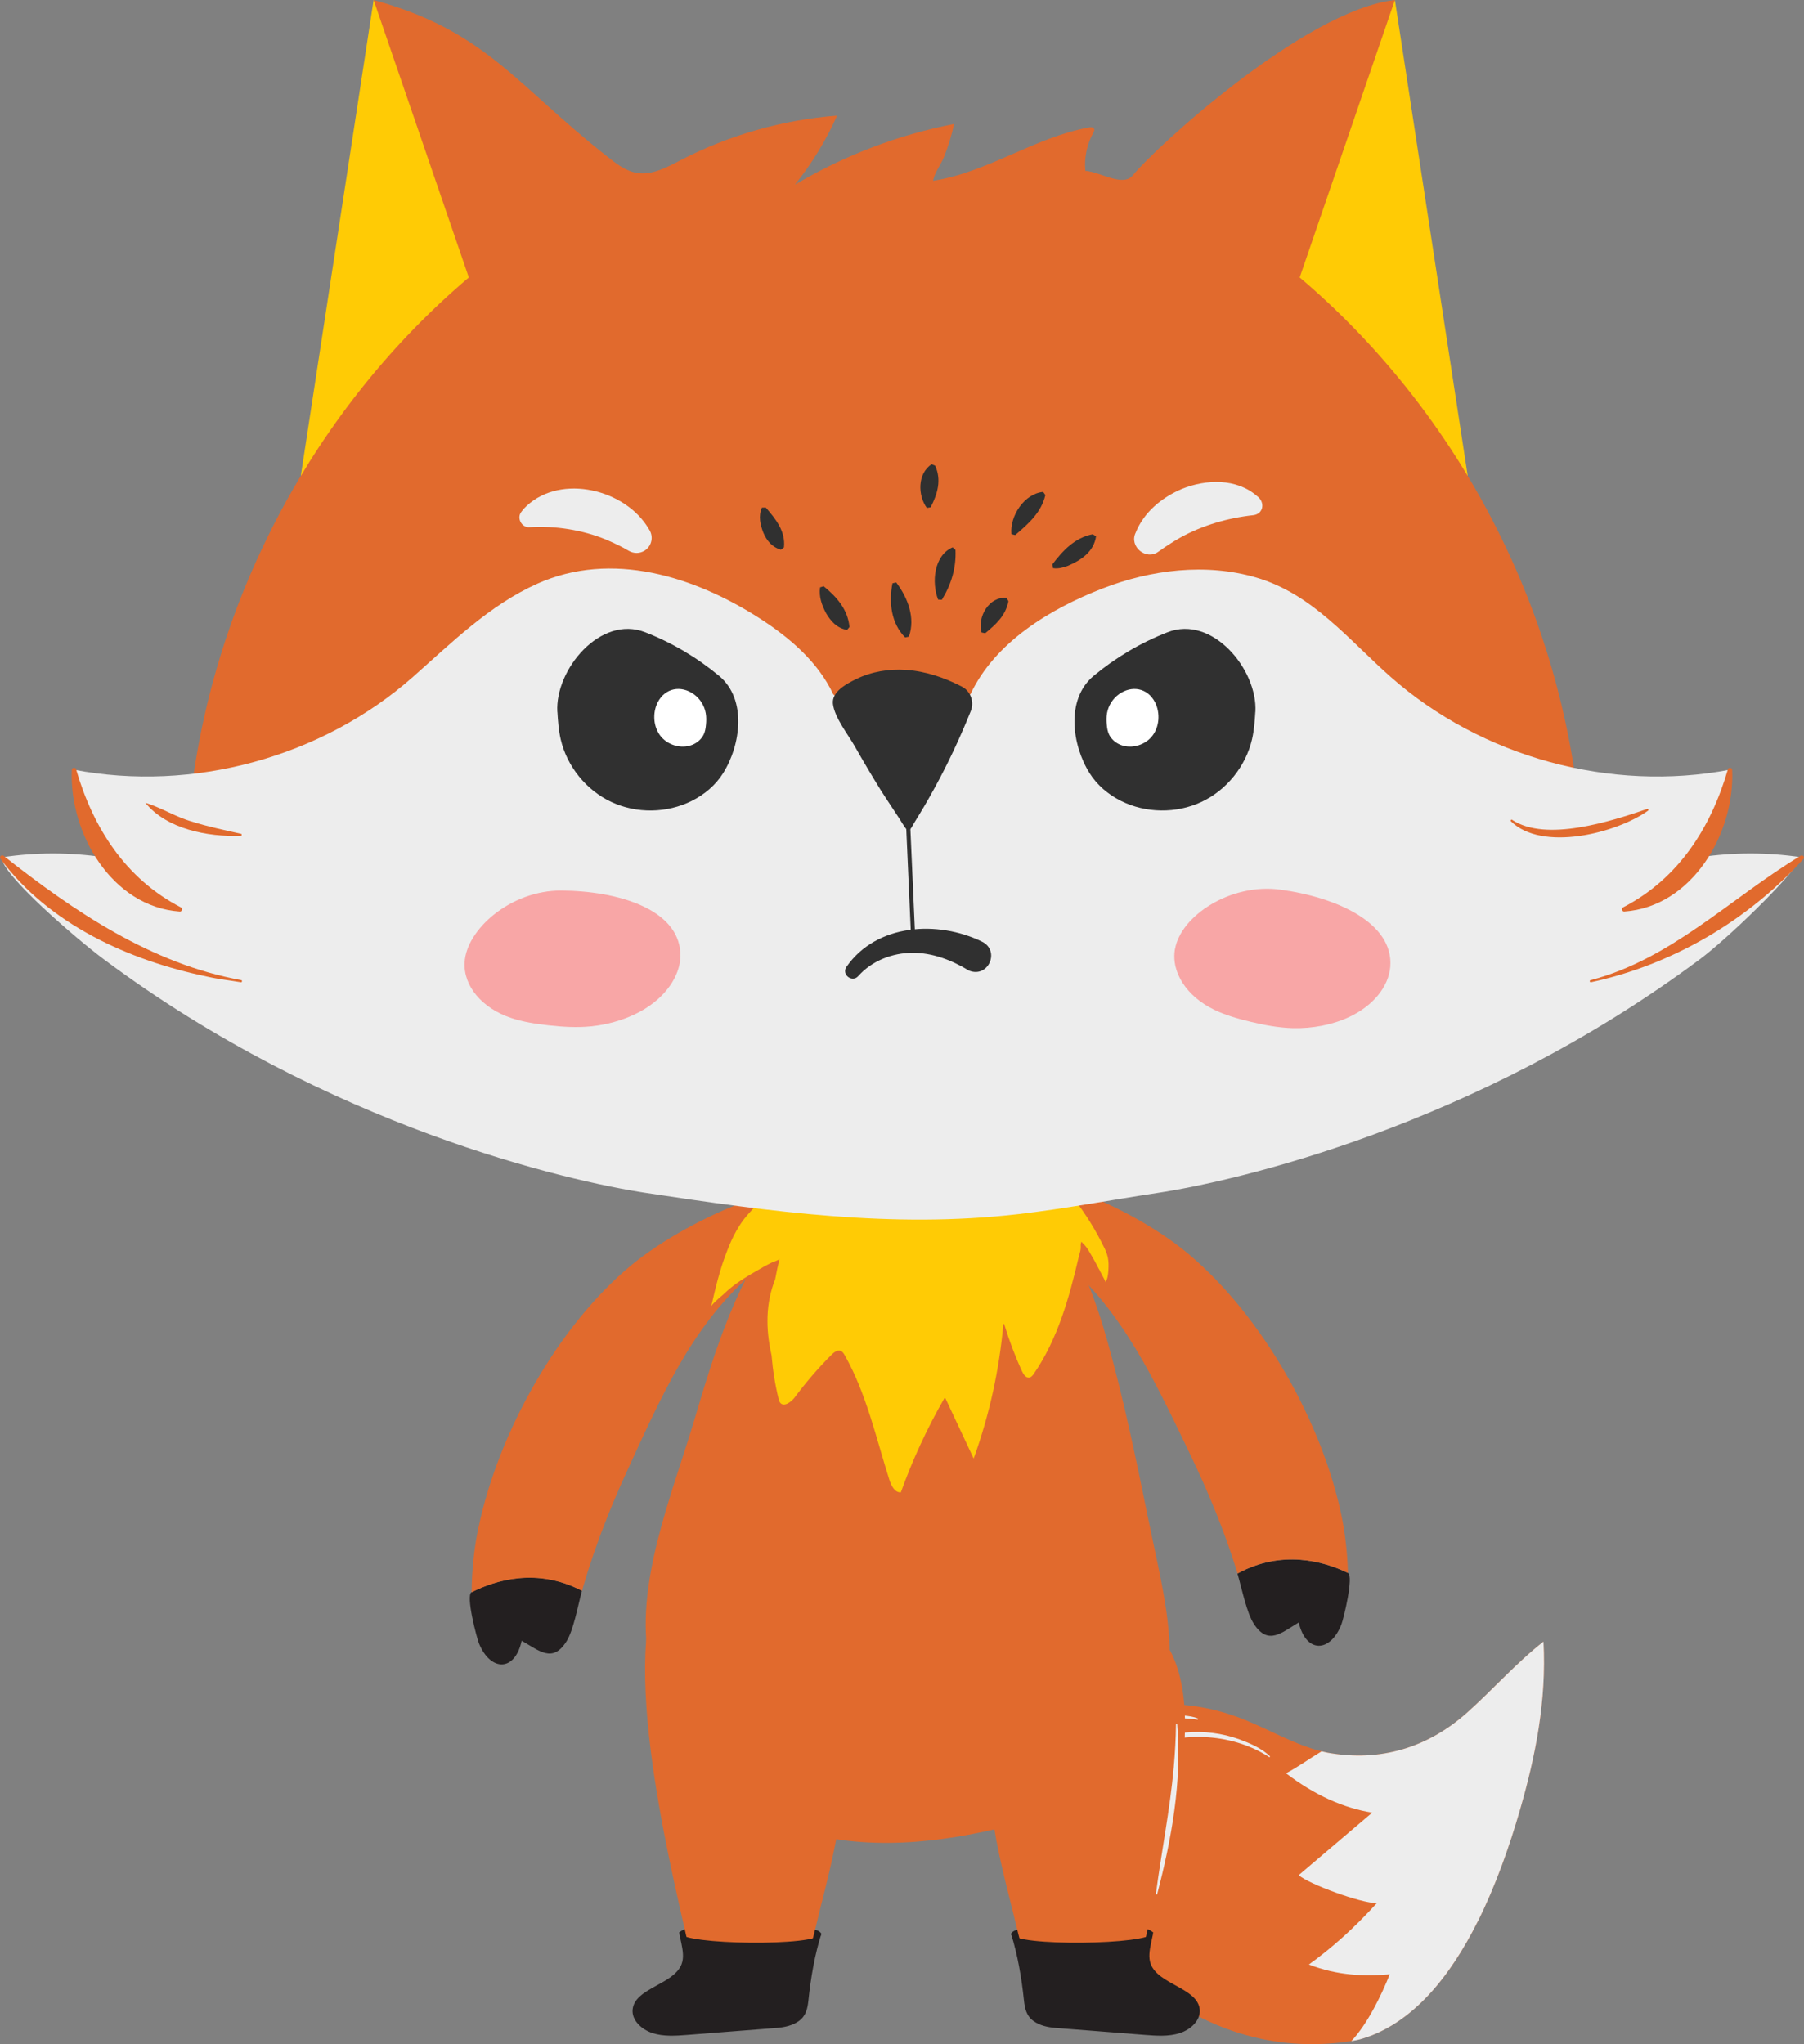 <svg width="429" height="486" viewBox="0 0 429 486" fill="none" xmlns="http://www.w3.org/2000/svg">
<rect x="0" y="0" width="429" height="486" fill="#808080" stroke="none"/>
<g clip-path="url(#clip0_7223_18958)">
<path d="M320.541 373.976C321.981 374.668 319.52 384.888 318.973 386.255C316.367 392.886 310.608 393.196 308.84 385.763C304.794 388.131 301.586 391.337 298.178 386.091C296.464 383.449 295.407 378.038 294.277 374.121C304.848 368.365 314.763 371.188 320.523 373.976H320.541Z" fill="#231F20"/>
<path d="M236.282 279.79C241.294 276.402 267.776 285.602 282.758 298.245C300.091 312.874 314.489 338.088 319.118 360.842C319.647 363.447 320.431 368.603 320.54 373.959C314.762 371.171 304.847 368.348 294.295 374.105C294.204 373.777 294.112 373.43 294.003 373.139C290.978 363.502 287.26 354.557 282.867 345.429C274.848 328.815 267.156 312 253.159 300.067C250.243 297.589 233.311 280.938 236.282 279.79Z" fill="#E16A2D"/>
<path d="M163.557 416.793C159.165 410.69 156.103 403.458 154.444 395.46C150.617 376.987 159.949 355.089 165.161 337.436C170.119 320.675 175.495 303.496 186.212 290.106C196.929 276.715 214.371 267.88 230.209 272.926C248.49 278.756 258.022 299.816 263.453 319.254C267.335 333.118 270.233 347.273 273.113 361.392C278.089 385.695 285.106 407.557 262.232 424.153C253.866 430.22 243.933 433.371 234 435.485C217.087 439.092 198.97 439.821 183.077 432.697C175.003 429.072 168.442 423.625 163.539 416.793H163.557Z" fill="#E16A2D"/>
<path d="M161.484 459.474C161.94 459.073 162.669 458.672 163.271 458.544C167.025 457.706 170.816 456.85 174.662 456.905C176.484 456.923 178.307 457.16 180.111 457.378C182.954 457.743 185.816 458.089 188.659 458.453C190.792 458.727 194.273 458.144 195.312 459.71C195.457 459.929 194.801 460.658 194.747 460.931C194.291 462.826 194.218 464.921 192.541 465.886C190.864 466.87 188.969 467.38 187.092 467.927C184.23 468.765 181.387 469.694 178.434 470.076C175.482 470.459 172.365 470.24 169.722 468.892C167.371 467.69 165.549 465.686 163.781 463.718C163.343 463.245 162.906 462.716 162.833 462.079" fill="#231F20"/>
<path d="M198.736 437.96C201.543 423.094 201.306 406.133 192.212 393.38C184.21 382.158 169.903 360.57 159.533 372.193C145.535 387.878 159.314 442.897 163.469 461.497C164.381 462.426 165.693 463.1 166.951 463.519C168.974 464.212 171.07 464.631 173.166 464.94C176.191 465.378 179.271 465.578 182.297 465.214C183.773 465.031 185.213 464.722 186.653 464.394C187.892 464.12 189.131 463.847 190.334 463.41C191.227 463.082 192.066 462.645 192.904 462.171C193.178 461.279 193.451 460.422 193.633 459.602C195.328 452.388 197.351 445.247 198.718 437.96H198.736Z" fill="#E16A2D"/>
<path d="M291.828 425.461C294.489 425.461 294.489 421.344 291.828 421.344C289.167 421.344 289.167 425.461 291.828 425.461Z" fill="#FC6060"/>
<path d="M291.652 426.137C294.313 426.137 294.313 422.02 291.652 422.02C288.991 422.02 288.991 426.137 291.652 426.137Z" fill="#FC6060"/>
<path d="M249.802 425.918C249.638 426.428 249.51 426.956 249.438 427.539L249.802 425.918Z" fill="#FC6060"/>
<path d="M351.408 456.869C355.655 448.38 358.954 438.997 361.487 430.198C365.132 417.573 367.793 404.383 367.046 390.301C360.63 395.292 355.035 401.687 348.893 407.171C339.416 415.624 328.152 418.921 315.795 416.735C315.285 416.644 314.792 416.498 314.282 416.389C307.502 414.767 300.667 410.504 294.033 408.136C282.095 403.891 269.082 403.727 258.912 411.415C254.866 414.476 252.205 419.577 250.984 425.48C246.245 448.598 277.101 492.212 321.372 485.271C322.283 485.125 323.158 484.943 324.033 484.67C335.971 481.008 344.847 469.986 351.408 456.851V456.869Z" fill="#E16A2D"/>
<path d="M351.41 456.869C355.656 448.38 358.955 438.997 361.489 430.198C365.134 417.573 367.795 404.383 367.047 390.301C360.632 395.292 355.037 401.687 348.894 407.171C339.417 415.624 328.154 418.921 315.796 416.735C315.286 416.644 314.794 416.498 314.284 416.389C311.386 418.138 308.142 420.451 305.809 421.599C312.734 426.882 319.551 429.87 326.313 430.963C320.48 435.918 314.666 440.874 308.834 445.829C311.203 447.942 323.597 452.497 327.406 452.479C322.084 458.381 316.671 463.173 311.258 467.071C317.983 469.676 324.308 469.931 330.486 469.403C328.5 474.395 325.219 481.172 321.355 485.289C322.267 485.143 323.141 484.961 324.016 484.688C335.954 481.026 344.83 470.004 351.391 456.869H351.41Z" fill="#EDEDED"/>
<path d="M301.868 417.792C292.573 411.762 280.124 411.561 270.21 416.243L270.082 416.006C277.227 411.27 286.668 410.65 294.65 413.51C297.275 414.494 299.972 415.605 302.05 417.609L301.868 417.81V417.792Z" fill="#EDEDED"/>
<path d="M284.849 408.866C275.427 407.336 265.876 411.235 258.549 417.01L258.367 416.809C264.072 410.488 272.893 407.099 281.368 407.864C282.571 407.974 283.81 408.101 284.94 408.611L284.849 408.866Z" fill="#EDEDED"/>
<path d="M112.141 378.55C110.701 379.279 113.362 389.444 113.927 390.793C116.661 397.369 122.42 397.57 124.06 390.1C128.161 392.396 131.405 395.529 134.723 390.228C136.381 387.568 137.347 382.139 138.386 378.204C127.706 372.647 117.845 375.653 112.141 378.55Z" fill="#231F20"/>
<path d="M194.65 282.837C189.565 279.539 163.265 289.231 148.539 302.148C131.48 317.105 117.555 342.573 113.345 365.419C112.853 368.042 112.178 373.198 112.16 378.572C117.883 375.675 127.743 372.67 138.405 378.226C138.497 377.898 138.588 377.552 138.679 377.242C141.522 367.55 145.076 358.532 149.304 349.332C157.014 332.572 164.377 315.611 178.174 303.423C181.036 300.891 197.658 283.93 194.669 282.837H194.65Z" fill="#E16A2D"/>
<path d="M263.618 301.107C263.636 300.159 263.564 299.248 263.272 298.301C262.962 297.263 262.397 296.242 261.905 295.277C260.848 293.2 259.681 291.196 258.406 289.247C255.854 285.348 252.901 281.723 249.603 278.443C246.65 275.51 243.406 272.851 239.943 270.537C237.829 269.134 235.496 267.804 232.962 267.841C231.869 267.841 230.793 268.132 229.736 268.405C216.832 271.703 203.783 275.037 191.808 281.012C189.804 282.014 187.908 283.235 185.958 284.31C184.281 284.401 182.695 284.674 181.347 285.421C180.928 285.658 180.527 285.931 180.162 286.277C179.524 286.86 178.959 287.498 178.376 288.154C178.358 288.172 178.321 288.208 178.303 288.226C178.084 288.482 177.866 288.7 177.665 288.955C175.77 291.123 174.166 294.111 172.981 297.226C171.231 301.58 170.12 306.28 169.117 310.689C169.245 310.161 170.12 309.469 170.484 309.104C171.049 308.539 171.687 308.084 172.252 307.537C174.111 305.734 176.298 304.295 178.522 302.965C179.542 302.364 180.581 301.762 181.62 301.179C182.258 300.833 182.896 300.487 183.552 300.177C183.807 300.05 185.338 299.54 185.393 299.321C184.974 300.924 184.627 302.546 184.336 304.167C182.112 309.724 182.021 315.845 183.479 322.221C183.771 325.737 184.318 329.235 185.174 332.66C185.247 332.933 185.32 333.207 185.484 333.443C186.322 334.628 188.109 333.407 188.983 332.241C191.644 328.67 194.56 325.282 197.714 322.13C198.315 321.529 199.153 320.873 199.955 321.201C200.393 321.383 200.648 321.82 200.885 322.221C206.061 331.385 208.321 341.842 211.511 351.88C211.948 353.246 212.786 354.904 214.226 354.813C217.033 346.979 220.551 339.419 224.706 332.205C226.984 337.069 229.262 341.915 231.541 346.779C235.277 336.449 237.646 325.646 238.612 314.715C238.667 314.752 238.722 314.77 238.795 314.806C239.961 318.65 241.383 322.422 243.059 326.065C243.406 326.812 243.989 327.668 244.791 327.523C245.265 327.431 245.575 327.012 245.848 326.63C248.691 322.513 250.805 317.94 252.482 313.24C254.159 308.539 255.417 303.584 256.565 298.684C256.711 298.082 256.966 297.408 257.002 296.789C257.039 296.206 256.893 295.787 257.203 295.204C257.166 295.295 257.822 295.914 257.895 295.987C258.643 296.807 259.189 297.864 259.754 298.829C260.101 299.43 260.447 300.032 260.757 300.633C260.921 300.924 261.067 301.216 261.212 301.526C261.285 301.671 261.595 302.09 261.595 302.254C261.832 302.655 262.051 303.056 262.251 303.475C262.324 303.639 262.962 304.75 262.871 304.878C263.418 304.04 263.509 303.001 263.582 301.999C263.6 301.69 263.618 301.38 263.618 301.088V301.107Z" fill="#FFCB05"/>
<path d="M349.029 113.133L284.801 89.159V62.615L331.714 0L349.029 113.133Z" fill="#FFCB05"/>
<path d="M71.535 113.133L135.763 89.159V62.615L88.85 0L71.535 113.133Z" fill="#FFCB05"/>
<path d="M331.711 0C310.077 2.478 274.281 35.58 269.451 41.61C267.064 44.579 261.906 40.936 258.097 40.608C257.805 37.511 258.461 34.323 259.974 31.59C260.138 31.28 260.32 30.934 260.174 30.606C259.974 30.205 259.409 30.224 258.971 30.296C246.086 32.628 234.84 40.99 221.882 42.976C222.246 41.027 223.796 39.059 224.543 37.183C225.527 34.669 226.329 32.1 226.876 29.477C213.553 32.064 200.703 36.982 189.039 43.905C193.067 38.895 196.439 33.357 199.063 27.491C186.141 28.475 173.419 32.1 161.901 38.057C158.602 39.77 155.066 41.719 151.403 41.1C148.723 40.644 146.5 38.859 144.367 37.183C122.569 20.058 115.571 7.342 88.851 0L111.488 65.967C74.945 96.919 50.796 142.082 45.328 189.649H375.234C369.766 142.082 345.617 96.919 309.074 65.967L331.711 0Z" fill="#E16A2D"/>
<path d="M230.775 165.072C236.607 152.611 249.839 144.722 262.196 139.913C273.697 135.449 286.746 133.81 298.721 137.308C312.135 141.243 320.628 152.028 330.707 160.936C352.341 180.047 383.034 188.427 411.375 182.998C410.135 190.267 407.711 197.336 404.212 203.821C412.231 202.619 420.433 202.619 428.471 203.839C425.445 209.123 410.555 223.369 404.23 228.069C350.81 267.894 293.709 280.847 275.191 283.634C264.183 285.292 253.229 287.387 242.148 288.662C212.257 292.124 183.187 288.079 153.716 283.634C135.199 280.847 78.079 267.894 24.677 228.069C18.353 223.369 0.163 207.774 0.437 203.839C8.456 202.619 16.658 202.619 24.695 203.821C21.214 197.317 18.772 190.267 17.532 182.998C45.892 188.427 76.566 180.047 98.2 160.936C107.422 152.793 116.371 143.902 127.726 138.801C145.478 130.822 165.18 137.071 180.708 147.054C187.835 151.645 194.56 157.402 198.151 165.072L214.426 179.719L230.702 165.072H230.775Z" fill="#EDEDED"/>
<path opacity="0.7" d="M110.486 228.838C110.195 234.43 114.605 239.695 121.549 242.027C124.301 242.956 127.363 243.43 130.462 243.776C133.779 244.141 137.187 244.359 140.595 244.013C145.316 243.539 149.945 242.009 153.609 239.695C158.949 236.307 162.065 231.279 161.792 226.524C161.209 216.121 146.938 211.822 133.487 211.731C121.549 211.658 110.905 220.895 110.486 228.838Z" fill="#FD8888"/>
<path opacity="0.7" d="M279.424 225.575C278.421 231.077 282.139 236.871 288.719 240.059C291.343 241.334 294.314 242.19 297.34 242.919C300.584 243.702 303.937 244.34 307.364 244.449C312.103 244.577 316.896 243.648 320.815 241.808C326.556 239.13 330.274 234.539 330.62 229.766C331.367 219.363 317.753 213.296 304.43 211.511C292.601 209.926 280.864 217.742 279.442 225.557L279.424 225.575Z" fill="#FD8888"/>
<path d="M215.684 189.828C216.139 199.374 216.832 216.499 217.287 226.027" stroke="#303030" stroke-width="0.98" stroke-miterlimit="10"/>
<path d="M201.305 229.857C208.468 219.564 223.03 218.798 233.455 223.845C237.957 225.958 235.041 232.644 230.43 230.768C226.347 228.29 221.754 226.486 216.943 226.541C212.332 226.541 207.374 228.363 204.075 232.098C202.617 233.719 200.047 231.66 201.305 229.875V229.857Z" fill="#303030"/>
<path d="M124.484 121.037C132.303 112.621 147.594 115.863 153.681 124.808L154.411 125.956C155.468 127.632 154.976 129.855 153.299 130.911C152.114 131.658 150.674 131.622 149.544 130.966C147.795 129.928 145.936 129.071 144.076 128.27C138.481 125.974 131.974 124.972 125.996 125.337C124.064 125.555 122.789 123.151 123.992 121.675L124.502 121.019L124.484 121.037Z" fill="#EDEDED"/>
<path d="M298.086 122.48C292.017 123.136 285.947 124.885 280.607 127.855C278.839 128.857 277.144 129.968 275.486 131.152C272.533 133.338 268.469 129.931 270.055 126.67C272.023 121.752 276.288 118.272 281.045 116.25C286.804 113.918 294.058 113.645 298.997 117.999C300.874 119.383 300.492 122.152 298.086 122.48Z" fill="#EDEDED"/>
<path d="M215.501 159.262C220.131 159.59 224.578 161.102 228.715 163.233C230.811 164.308 231.741 166.84 230.866 169.045C230.465 170.047 230.046 171.049 229.626 172.051C228.369 175.02 227.038 177.953 225.617 180.85C224.195 183.747 222.682 186.607 221.097 189.412C220.313 190.815 219.493 192.218 218.654 193.584C218.235 194.277 217.816 194.969 217.397 195.643C217.069 196.19 216.723 197.064 216.139 197.374C216.03 197.428 215.884 197.447 215.775 197.374C215.738 197.355 215.72 197.319 215.684 197.283C215.593 197.173 215.483 197.064 215.392 196.955C214.845 196.244 214.39 195.424 213.898 194.659C213.296 193.73 212.676 192.801 212.075 191.89C211.218 190.578 210.343 189.285 209.505 187.955C207.354 184.494 205.277 180.978 203.272 177.443C201.668 174.619 198.46 170.612 198.077 167.351C197.731 164.417 201.413 162.523 203.618 161.448C207.263 159.663 211.419 158.988 215.465 159.262H215.501Z" fill="#303030"/>
<path d="M233.414 150.368C232.375 146.688 235.219 141.751 239.374 142.152L239.812 142.953C239.119 146.397 236.877 148.401 234.289 150.55L233.396 150.368H233.414Z" fill="#303030"/>
<path d="M223.081 142.535C221.513 138.509 222.06 132.042 226.544 130.129L227.218 130.748C227.4 135.048 226.216 138.946 223.974 142.608L223.063 142.554L223.081 142.535Z" fill="#303030"/>
<path d="M213.13 138.492C215.864 142.118 217.723 146.872 216.137 151.372L215.244 151.554C211.891 148.184 211.344 143.156 212.237 138.674L213.13 138.492Z" fill="#303030"/>
<path d="M195.891 139.401C199.044 141.97 201.614 144.939 202.015 149.075L201.432 149.767C199.008 149.348 197.586 147.708 196.456 145.814C195.454 143.919 194.706 141.933 195.016 139.656L195.891 139.383V139.401Z" fill="#303030"/>
<path d="M202.324 117.996C204.147 119.035 206.698 127.67 206.37 129.747L202.324 117.996Z" fill="#E16A2D"/>
<path d="M240.523 126.995C240.103 122.714 243.566 117.358 248.068 116.957L248.597 117.704C247.594 121.876 244.587 124.517 241.416 127.214L240.523 126.995Z" fill="#303030"/>
<path d="M250.258 134.175C252.737 130.914 255.58 127.835 259.863 127.016L260.647 127.508C260.118 131.188 257.074 133.191 253.958 134.521C252.901 134.886 251.843 135.268 250.422 135.086L250.258 134.193V134.175Z" fill="#303030"/>
<path d="M220.405 120.766C218.218 117.742 218.163 112.586 221.553 110.363L222.391 110.728C223.922 114.116 222.975 117.377 221.316 120.602L220.405 120.766Z" fill="#303030"/>
<path d="M182.093 120.656C184.463 123.389 186.832 126.286 186.431 130.148L185.684 130.694C183.551 130.057 182.33 128.526 181.528 126.65C180.799 124.773 180.307 122.715 181.182 120.693L182.093 120.674V120.656Z" fill="#303030"/>
<path d="M18.1 182.929C22.128 196.756 29.783 208.871 42.996 215.721C43.507 215.94 43.306 216.759 42.76 216.723C26.557 215.593 16.441 198.086 17.079 183.056C17.079 182.473 17.954 182.346 18.1 182.91V182.929Z" fill="#E16A2D"/>
<path d="M411.923 183.054C412.579 198.083 402.445 215.591 386.242 216.72C385.696 216.739 385.495 215.937 386.005 215.718C399.219 208.868 406.874 196.735 410.902 182.926C411.048 182.361 411.941 182.489 411.923 183.072V183.054Z" fill="#E16A2D"/>
<path d="M359.612 194.933C367.686 200.271 383.141 195.261 391.707 192.328C391.944 192.236 392.145 192.583 391.926 192.728C384.362 198.139 366.665 202.566 359.302 195.261C359.12 195.06 359.393 194.751 359.612 194.914V194.933Z" fill="#E16A2D"/>
<path d="M57.28 198.701C49.424 199.047 39.601 197.098 34.57 190.867C38.343 191.997 41.861 194.292 45.761 195.367C49.005 196.442 53.926 197.48 57.316 198.245C57.571 198.3 57.535 198.701 57.28 198.701Z" fill="#E16A2D"/>
<path d="M0.854 203.478C17.567 216.668 36.03 229.165 57.354 233.027C57.664 233.082 57.591 233.592 57.263 233.537C54.602 233.082 51.868 232.809 49.225 232.189C30.708 228.363 11.625 219.746 0.125 204.206C-0.258 203.751 0.38 203.077 0.854 203.478Z" fill="#E16A2D"/>
<path d="M428.875 204.206C415.679 218.872 397.636 229.384 378.353 233.537C378.043 233.61 377.915 233.1 378.243 233.045C397.435 228.054 411.542 213.516 428.146 203.496C428.601 203.113 429.294 203.751 428.875 204.225V204.206Z" fill="#E16A2D"/>
<path d="M278.451 474.559C278.214 474.613 278.086 474.905 278.196 475.123L278.451 474.559Z" fill="#FC6060"/>
<path d="M298.519 169.246C298.391 171.45 298.227 173.655 297.735 175.786C296.241 182.217 291.666 187.883 285.688 190.67C279.71 193.457 272.438 193.366 266.533 190.397C263.562 188.903 260.901 186.68 259.133 183.857C254.941 177.225 253.355 166.258 260.099 160.665C265.348 156.311 271.289 152.795 277.65 150.317C288.294 146.145 299.102 159.208 298.537 169.246H298.519Z" fill="#303030"/>
<path d="M274.662 166.947C275.974 169.534 275.737 172.922 273.878 175.145C272.019 177.367 268.574 178.205 265.986 176.875C265.039 176.384 264.218 175.618 263.745 174.653C263.398 173.924 263.271 173.123 263.198 172.321C263.107 171.41 263.088 170.463 263.252 169.57C263.562 167.785 264.601 166.127 266.059 165.07C269.121 162.866 272.912 163.54 274.662 166.965V166.947Z" fill="white"/>
<path d="M161.483 459.477C161.684 460.351 161.866 461.207 162.03 462.009C162.358 463.648 162.686 465.397 162.085 466.982C160.226 471.865 150.931 472.648 150.439 477.786C150.202 480.281 152.516 482.522 155.177 483.378C157.838 484.235 160.754 484.016 163.579 483.797C170.651 483.251 177.723 482.686 184.776 482.14C186.562 481.994 188.458 481.593 189.934 480.536C191.665 479.316 192.03 477.585 192.249 475.581C192.795 470.316 193.743 464.723 195.329 459.732C194.764 462.847 162.012 462.428 161.502 459.495L161.483 459.477Z" fill="#231F20"/>
<path d="M274.266 459.474C273.811 459.073 273.082 458.672 272.48 458.544C268.726 457.706 264.935 456.85 261.089 456.905C259.266 456.923 257.444 457.16 255.639 457.378C252.796 457.743 249.935 458.089 247.092 458.453C244.959 458.727 241.478 458.144 240.439 459.71C240.293 459.929 240.949 460.658 241.004 460.931C241.46 462.826 241.533 464.921 243.209 465.886C244.886 466.852 246.782 467.38 248.659 467.927C251.52 468.765 254.364 469.694 257.316 470.076C260.269 470.459 263.385 470.24 266.028 468.892C268.379 467.69 270.202 465.686 271.97 463.718C272.407 463.245 272.845 462.716 272.918 462.079" fill="#231F20"/>
<path d="M237.005 437.959C234.198 423.094 234.435 406.133 243.53 393.38C251.531 382.158 265.128 376.82 275.498 388.425C289.496 404.111 276.428 442.897 272.272 461.497C271.361 462.426 270.049 463.1 268.791 463.519C266.768 464.211 264.672 464.631 262.576 464.94C259.551 465.377 256.47 465.578 253.445 465.213C251.969 465.031 250.529 464.722 249.089 464.394C247.85 464.12 246.61 463.847 245.407 463.41C244.514 463.082 243.676 462.645 242.838 462.171C242.564 461.278 242.291 460.422 242.108 459.602C240.413 452.388 238.39 445.247 237.023 437.959H237.005Z" fill="#E16A2D"/>
<path d="M274.263 459.477C274.063 460.351 273.881 461.207 273.717 462.009C273.389 463.648 273.06 465.397 273.662 466.982C275.521 471.865 284.816 472.648 285.308 477.786C285.545 480.281 283.23 482.522 280.57 483.378C277.909 484.235 274.992 484.016 272.167 483.797C265.096 483.251 258.024 482.686 250.971 482.14C249.185 481.994 247.289 481.593 245.813 480.536C244.081 479.316 243.717 477.585 243.498 475.581C242.951 470.316 242.004 464.723 240.418 459.732C240.983 462.847 273.735 462.428 274.245 459.495L274.263 459.477Z" fill="#231F20"/>
<path d="M279.948 409.957C281.097 423.584 278.6 437.302 275.155 450.437L274.863 450.383C276.194 440.272 278.217 430.288 279.128 420.123C279.42 416.752 279.62 413.364 279.657 409.957H279.967H279.948Z" fill="#EDEDED"/>
<path d="M132.555 169.246C132.683 171.45 132.847 173.655 133.339 175.786C134.833 182.217 139.408 187.883 145.386 190.67C151.364 193.476 158.636 193.366 164.541 190.397C167.512 188.903 170.173 186.68 171.941 183.857C176.133 177.225 177.719 166.258 170.975 160.665C165.726 156.311 159.784 152.795 153.424 150.317C142.78 146.145 131.972 159.208 132.537 169.246H132.555Z" fill="#303030"/>
<path d="M156.418 166.947C155.106 169.534 155.343 172.922 157.202 175.145C159.061 177.367 162.505 178.205 165.094 176.875C166.041 176.384 166.861 175.618 167.335 174.653C167.682 173.924 167.809 173.123 167.882 172.321C167.973 171.41 167.991 170.463 167.827 169.57C167.518 167.785 166.479 166.127 165.021 165.07C161.959 162.866 158.168 163.54 156.418 166.965V166.947Z" fill="white"/>
</g>
<defs>
<clipPath id="clip0_7223_18958">
<rect width="429" height="486" fill="white"/>
</clipPath>
</defs>
</svg>
